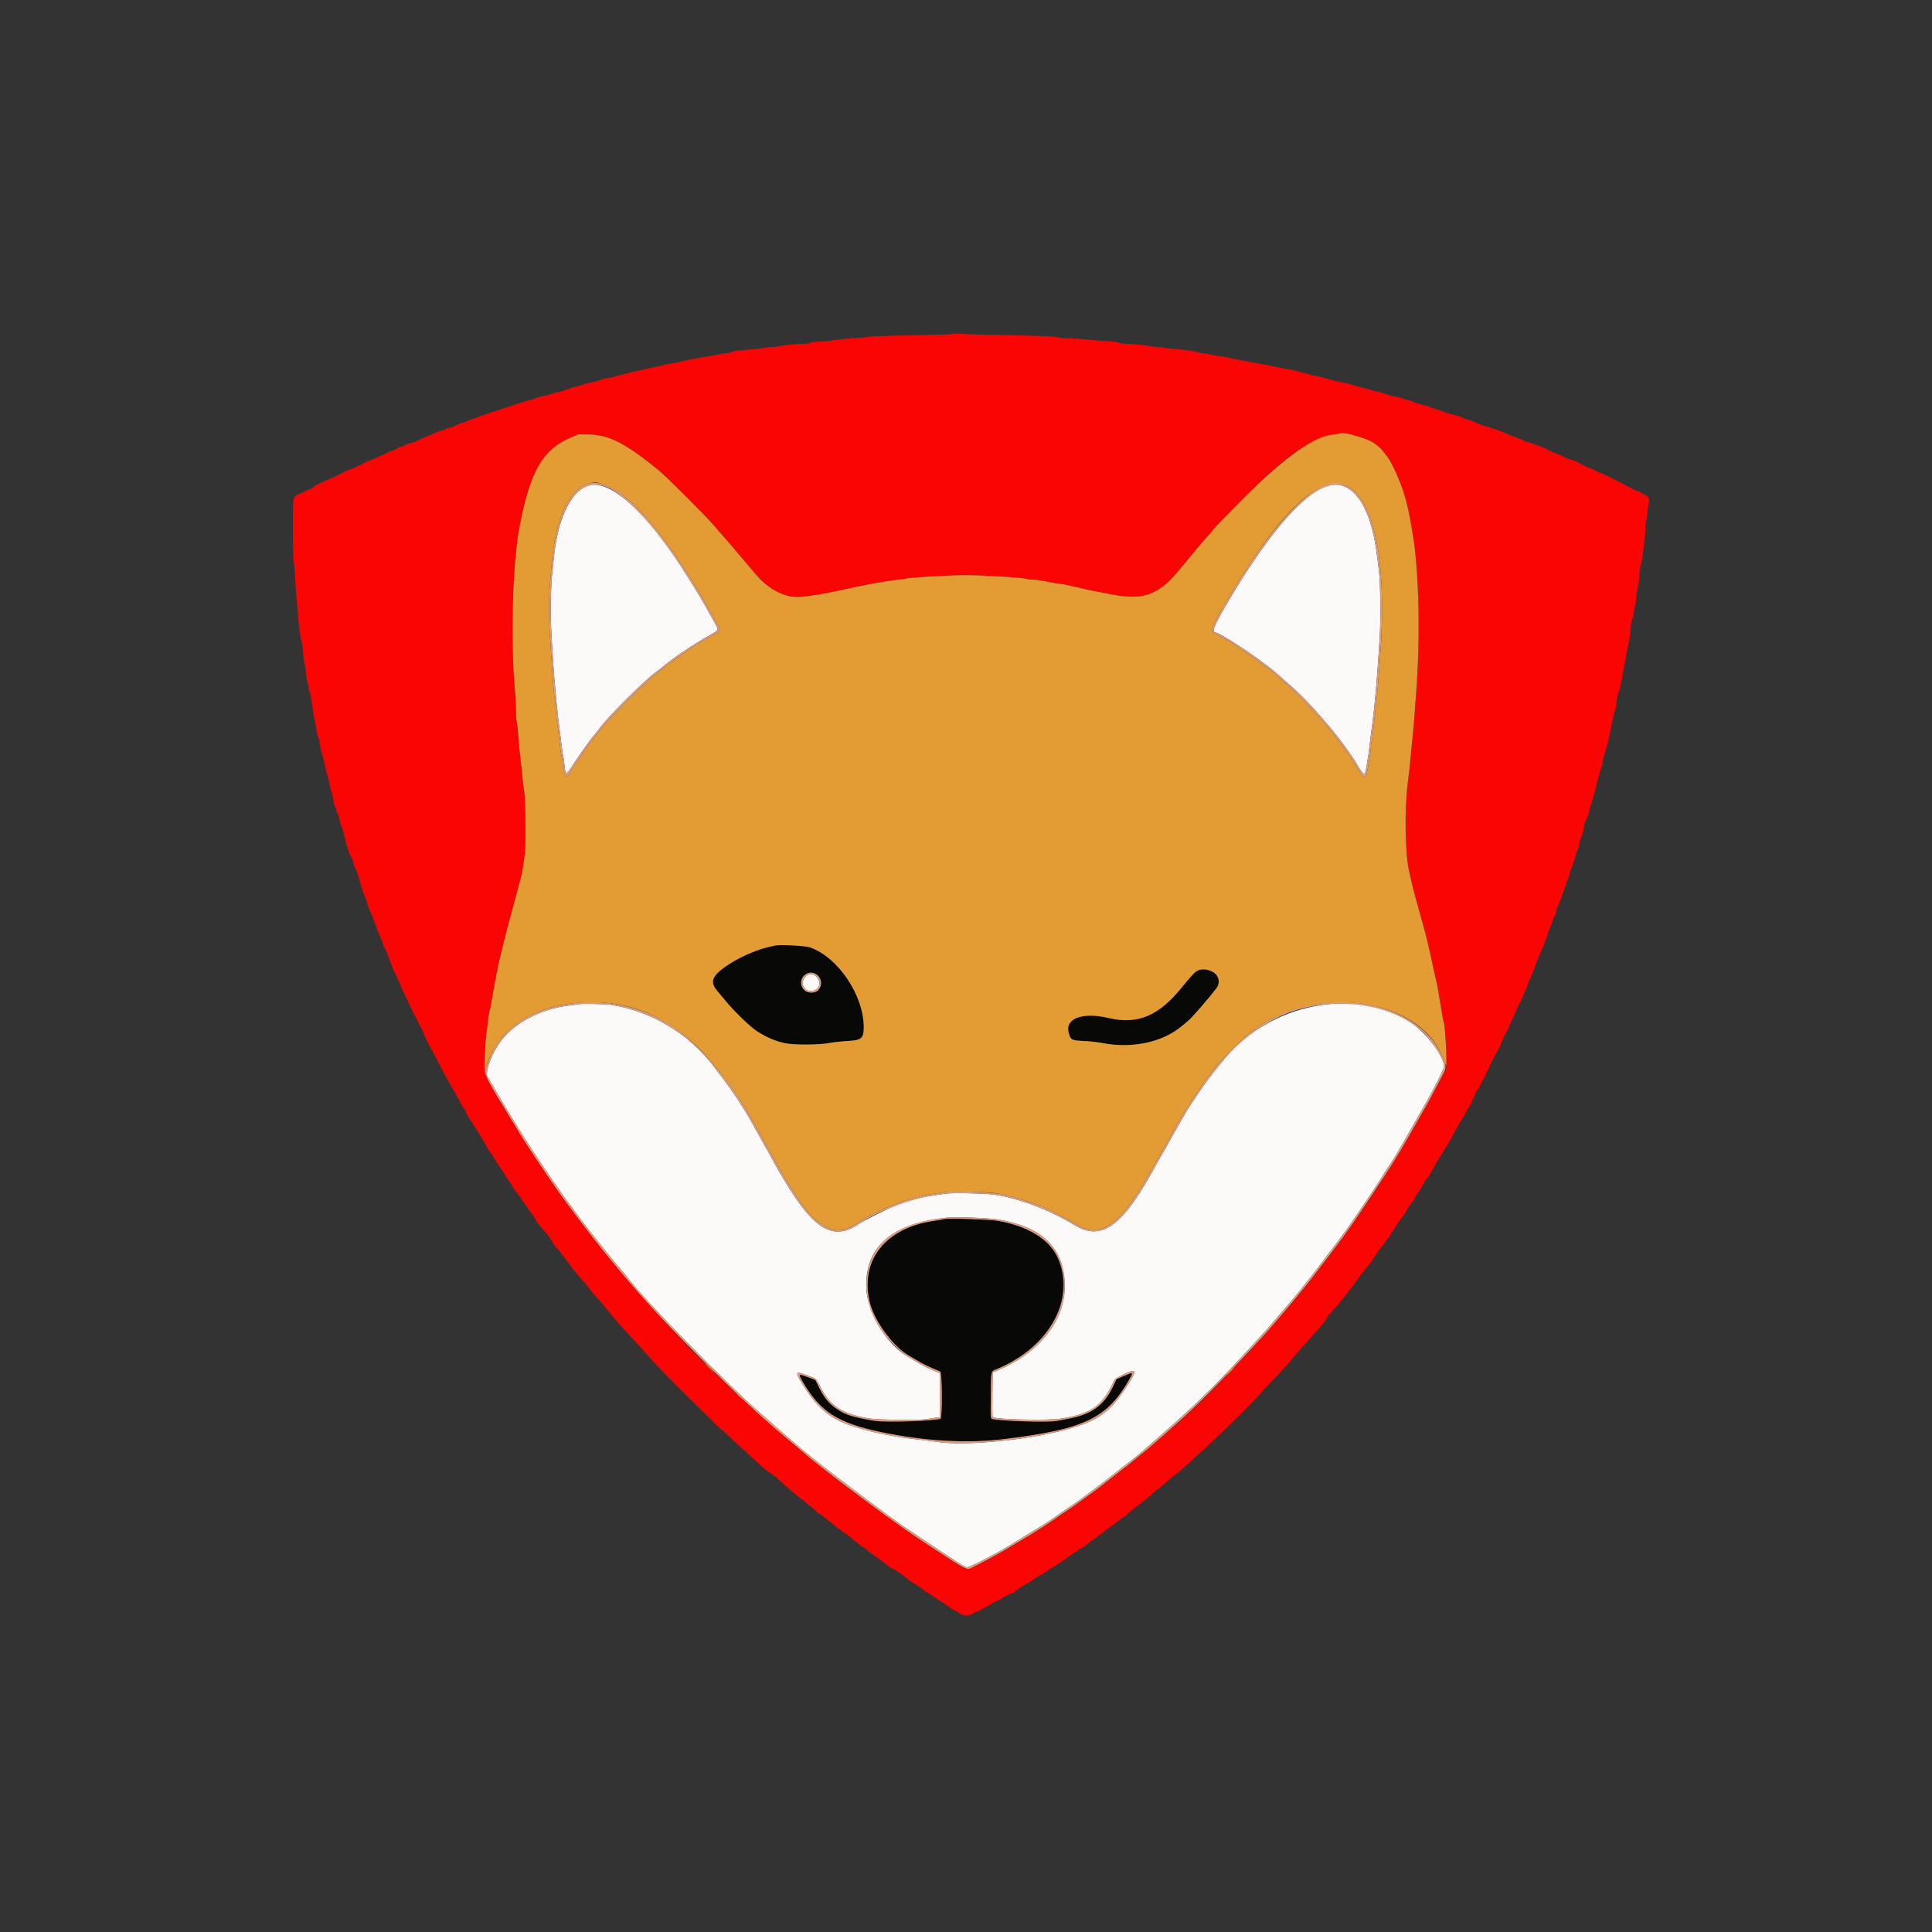 <svg id="svg" version="1.1" xmlns="http://www.w3.org/2000/svg" xmlns:xlink="http://www.w3.org/1999/xlink"  viewBox="0, 0, 400,400"><rect x="0" y="0" width="400" height="400" fill="#333333" stroke="none"/><g id="svgg"><path id="path0" d="M121.239 100.721 C 117.870 102.324,115.383 107.919,114.669 115.500 C 114.570 116.554,114.411 118.054,114.316 118.833 C 114.035 121.133,113.947 127.824,114.154 131.083 C 114.259 132.733,114.417 135.358,114.506 136.917 C 114.650 139.428,115.345 147.132,115.589 148.917 C 115.786 150.359,116.182 153.488,116.337 154.833 C 116.427 155.612,116.543 156.362,116.596 156.500 C 116.649 156.637,116.760 157.396,116.842 158.185 C 117.110 160.747,117.064 160.755,119.000 157.792 C 120.533 155.445,122.448 152.804,123.196 152.005 C 123.408 151.779,123.756 151.336,123.969 151.022 C 125.553 148.687,133.302 140.941,135.962 139.032 C 136.385 138.729,137.005 138.242,137.340 137.949 C 139.128 136.389,143.783 133.258,146.774 131.603 C 148.663 130.558,148.768 130.427,148.351 129.639 C 147.464 127.962,144.626 122.977,144.096 122.167 C 143.886 121.846,143.134 120.646,142.423 119.500 C 133.908 105.767,125.779 98.561,121.239 100.721 M274.458 100.727 C 269.374 102.567,262.108 111.180,254.051 124.917 C 251.175 129.819,250.751 131.000,251.868 131.000 C 252.385 131.000,258.446 134.857,260.890 136.742 C 261.609 137.296,262.434 137.908,262.723 138.101 C 263.013 138.295,263.992 139.120,264.898 139.935 C 265.805 140.750,267.117 141.913,267.815 142.519 C 270.298 144.679,274.706 149.580,277.730 153.546 C 278.331 154.334,280.327 157.194,280.582 157.633 C 282.353 160.677,282.594 160.828,282.850 159.061 C 282.941 158.432,283.090 157.542,283.182 157.083 C 283.273 156.625,283.417 155.612,283.502 154.833 C 283.671 153.284,283.932 151.190,284.168 149.500 C 284.646 146.070,285.238 139.032,285.668 131.667 C 285.881 128.004,285.792 120.473,285.510 118.329 C 285.419 117.644,285.259 116.333,285.153 115.417 C 283.877 104.395,279.799 98.794,274.458 100.727 M166.829 202.145 C 166.004 202.971,165.973 203.988,166.749 204.764 C 167.695 205.710,169.667 204.971,169.667 203.671 C 169.667 202.033,167.894 201.080,166.829 202.145 M119.583 207.923 C 119.492 207.958,118.779 208.060,118.000 208.151 C 111.660 208.885,106.019 211.975,103.174 216.272 C 101.372 218.993,100.294 222.512,101.066 223.153 C 101.213 223.274,101.333 223.446,101.333 223.534 C 101.333 223.622,101.596 224.089,101.917 224.572 C 102.237 225.056,102.500 225.493,102.500 225.545 C 102.500 225.596,102.833 226.188,103.241 226.861 C 104.502 228.943,105.549 230.675,106.417 232.119 C 109.137 236.647,114.977 245.387,117.717 249.030 C 118.340 249.859,119.240 251.082,119.717 251.748 C 120.193 252.413,121.071 253.574,121.667 254.327 C 125.536 259.219,126.398 260.287,127.904 262.059 C 128.828 263.146,129.733 264.238,129.917 264.487 C 133.290 269.054,150.131 286.261,157.334 292.499 C 158.021 293.094,159.305 294.219,160.187 294.999 C 166.381 300.474,169.394 302.914,177.000 308.614 C 179.887 310.778,182.510 312.744,182.827 312.983 C 183.144 313.221,183.570 313.529,183.772 313.667 C 183.975 313.804,184.765 314.367,185.528 314.917 C 186.290 315.467,187.073 316.029,187.266 316.167 C 187.779 316.531,196.385 322.237,198.264 323.458 C 199.146 324.031,200.044 324.500,200.261 324.500 C 200.750 324.500,206.088 321.759,208.667 320.184 C 209.721 319.540,210.990 318.766,211.486 318.465 C 211.982 318.163,212.554 317.804,212.757 317.667 C 212.960 317.529,213.866 316.981,214.771 316.450 C 215.676 315.918,216.829 315.184,217.333 314.820 C 217.838 314.456,219.375 313.399,220.750 312.472 C 222.125 311.544,223.662 310.473,224.167 310.092 C 224.671 309.710,225.833 308.841,226.750 308.160 C 227.667 307.480,229.121 306.359,229.982 305.670 C 230.844 304.981,232.044 304.042,232.650 303.583 C 234.174 302.430,235.285 301.539,236.436 300.547 C 245.651 292.600,250.053 288.450,255.666 282.418 C 256.262 281.778,257.425 280.530,258.250 279.645 C 260.990 276.708,262.433 275.101,263.922 273.333 C 264.732 272.371,265.775 271.165,266.239 270.653 C 267.304 269.479,270.666 265.342,272.228 263.282 C 272.882 262.420,273.942 261.026,274.583 260.185 C 277.241 256.697,278.494 255.013,279.348 253.779 C 282.406 249.357,285.300 245.035,286.118 243.667 C 286.638 242.796,287.218 241.883,287.407 241.639 C 287.596 241.394,287.938 240.876,288.167 240.487 C 288.396 240.099,288.741 239.543,288.935 239.251 C 289.271 238.745,292.891 232.472,293.649 231.083 C 293.849 230.717,294.178 230.138,294.381 229.798 C 296.223 226.709,299.000 221.291,299.000 220.786 C 299.000 218.702,295.230 213.753,292.083 211.706 C 280.627 204.254,263.108 207.664,253.521 219.212 C 250.682 222.631,249.588 224.089,247.488 227.250 C 245.602 230.089,245.248 230.682,242.563 235.500 C 241.619 237.196,240.702 238.808,240.526 239.083 C 240.351 239.358,239.965 240.033,239.670 240.583 C 232.553 253.830,228.200 257.133,222.470 253.634 C 217.199 250.416,210.592 247.941,205.583 247.308 C 203.466 247.040,196.981 246.935,195.667 247.146 C 195.071 247.242,194.021 247.396,193.333 247.488 C 190.841 247.822,188.446 248.456,185.472 249.569 C 184.055 250.099,178.811 252.720,177.862 253.371 C 172.634 256.964,168.611 254.697,162.652 244.800 C 161.475 242.844,160.500 241.176,160.500 241.116 C 160.500 241.080,159.515 239.295,158.311 237.150 C 157.108 235.005,155.807 232.688,155.422 232.000 C 153.841 229.179,151.773 226.049,149.586 223.168 C 148.851 222.199,148.025 221.111,147.750 220.748 C 142.610 213.976,134.751 209.296,126.372 208.018 C 125.263 207.849,119.973 207.775,119.583 207.923 M206.719 252.487 C 215.769 254.030,220.180 258.293,220.444 265.750 C 220.712 273.300,215.179 280.266,205.971 283.969 L 205.524 284.148 205.469 288.699 C 205.439 291.202,205.458 293.308,205.512 293.380 C 205.903 293.899,217.014 294.147,219.750 293.697 C 226.090 292.655,228.290 291.054,230.709 285.725 C 230.881 285.346,233.926 283.833,234.516 283.833 C 235.215 283.833,234.850 284.712,232.982 287.514 C 229.634 292.537,227.233 294.198,220.737 295.979 C 212.667 298.192,199.331 299.440,193.833 298.498 C 193.329 298.411,191.792 298.222,190.417 298.078 C 185.393 297.549,180.716 296.618,176.750 295.356 C 171.876 293.806,169.117 291.493,166.012 286.352 C 164.569 283.964,164.666 283.827,167.151 284.752 C 169.103 285.479,168.976 285.364,169.927 287.279 C 171.826 291.106,174.516 292.805,180.083 293.691 C 181.702 293.949,190.147 294.069,191.500 293.854 C 192.096 293.759,193.033 293.622,193.583 293.549 L 194.583 293.417 194.583 288.851 L 194.583 284.286 193.083 283.672 C 191.720 283.114,190.659 282.536,187.871 280.833 C 183.150 277.949,179.328 271.344,179.335 266.083 C 179.346 257.889,184.926 253.230,196.083 252.100 C 197.939 251.912,204.815 252.163,206.719 252.487 " stroke="none" fill="#fbfaf9" fill-rule="evenodd"></path><path id="path1" d="M197.189 69.142 C 197.064 69.225,193.351 69.348,188.939 69.416 C 184.527 69.483,180.542 69.612,180.083 69.703 C 179.625 69.794,178.725 69.897,178.083 69.931 C 175.745 70.055,172.575 70.367,172.250 70.505 C 172.067 70.583,171.034 70.675,169.956 70.709 C 168.747 70.748,167.919 70.847,167.798 70.969 C 167.689 71.078,167.184 71.166,166.675 71.165 C 165.256 71.163,161.619 71.513,161.294 71.682 C 161.135 71.765,160.535 71.834,159.961 71.834 C 159.386 71.835,158.654 71.908,158.333 71.997 C 158.012 72.085,156.775 72.240,155.583 72.341 C 154.392 72.442,153.117 72.552,152.750 72.585 C 152.383 72.619,151.804 72.763,151.464 72.906 C 151.123 73.050,150.479 73.167,150.033 73.167 C 149.587 73.167,149.167 73.222,149.098 73.290 C 148.990 73.399,147.858 73.604,144.333 74.153 C 143.433 74.293,141.566 74.695,140.250 75.032 C 139.883 75.125,139.133 75.252,138.583 75.312 C 138.033 75.373,137.473 75.492,137.338 75.577 C 137.202 75.663,136.715 75.788,136.254 75.856 C 135.794 75.924,134.592 76.178,133.583 76.422 C 132.575 76.665,131.245 76.968,130.627 77.095 C 130.010 77.221,129.147 77.439,128.711 77.579 C 128.274 77.719,127.767 77.854,127.583 77.880 C 127.400 77.905,127.175 77.973,127.083 78.030 C 126.992 78.087,126.467 78.188,125.917 78.254 C 125.367 78.320,124.842 78.430,124.750 78.498 C 124.532 78.659,123.008 79.088,121.758 79.339 C 121.213 79.449,120.650 79.601,120.508 79.676 C 120.366 79.752,119.706 79.939,119.040 80.092 C 118.375 80.245,117.789 80.437,117.739 80.518 C 117.688 80.600,117.464 80.667,117.240 80.667 C 117.016 80.667,116.833 80.742,116.833 80.833 C 116.833 80.925,116.616 81.000,116.349 81.000 C 116.083 81.000,115.314 81.195,114.641 81.434 C 113.968 81.673,112.999 81.926,112.488 81.996 C 111.977 82.066,111.390 82.214,111.183 82.325 C 110.840 82.508,110.426 82.637,108.417 83.189 C 108.050 83.290,107.375 83.502,106.917 83.661 C 105.708 84.080,105.155 84.263,102.833 85.015 C 100.178 85.874,99.923 85.962,98.917 86.363 C 98.458 86.546,97.858 86.755,97.583 86.828 C 97.308 86.900,96.858 87.081,96.583 87.229 C 96.308 87.377,95.948 87.498,95.783 87.499 C 95.618 87.500,95.205 87.643,94.866 87.817 C 93.847 88.342,93.007 88.667,92.671 88.667 C 92.496 88.667,92.313 88.731,92.264 88.810 C 92.215 88.890,91.817 89.051,91.379 89.170 C 90.942 89.288,90.508 89.433,90.417 89.492 C 90.325 89.550,89.800 89.767,89.250 89.974 C 88.700 90.180,87.650 90.646,86.916 91.008 C 86.183 91.370,85.470 91.668,85.333 91.669 C 84.954 91.673,83.848 92.086,83.628 92.305 C 83.521 92.412,83.257 92.500,83.041 92.500 C 82.825 92.500,82.373 92.688,82.036 92.917 C 81.699 93.146,81.327 93.333,81.209 93.333 C 81.092 93.333,80.865 93.399,80.706 93.480 C 79.510 94.087,76.712 95.335,76.549 95.334 C 76.439 95.334,75.544 95.746,74.561 96.250 C 73.578 96.754,72.656 97.168,72.512 97.169 C 72.368 97.170,72.081 97.264,71.874 97.377 C 70.659 98.041,68.240 99.194,66.500 99.937 C 65.904 100.192,65.156 100.610,64.837 100.867 C 64.518 101.123,64.168 101.333,64.059 101.333 C 63.882 101.333,63.204 101.636,62.500 102.029 C 62.362 102.106,62.137 102.211,62.000 102.263 C 60.578 102.799,60.613 102.605,60.639 109.846 C 60.652 113.347,60.729 116.295,60.809 116.397 C 60.890 116.500,60.998 117.596,61.049 118.833 C 61.101 120.071,61.222 121.908,61.319 122.917 C 61.416 123.925,61.570 125.688,61.661 126.833 C 61.896 129.795,62.255 132.542,62.457 132.924 C 62.551 133.103,62.683 134.112,62.749 135.167 C 62.816 136.221,62.937 137.166,63.018 137.267 C 63.100 137.368,63.245 138.268,63.342 139.267 C 63.438 140.266,63.588 141.214,63.675 141.373 C 63.762 141.532,63.834 141.907,63.834 142.206 C 63.835 142.505,63.951 142.971,64.091 143.241 C 64.232 143.511,64.453 144.598,64.582 145.658 C 64.711 146.717,64.936 148.146,65.083 148.833 C 65.230 149.521,65.445 150.659,65.562 151.363 C 65.678 152.067,65.852 152.742,65.948 152.863 C 66.044 152.984,66.175 153.561,66.239 154.144 C 66.302 154.727,66.417 155.327,66.493 155.477 C 66.635 155.757,67.058 157.431,67.362 158.917 C 67.456 159.375,67.669 160.200,67.834 160.750 C 68.000 161.300,68.228 162.237,68.341 162.833 C 68.455 163.429,68.605 163.992,68.674 164.083 C 68.744 164.175,68.897 164.850,69.015 165.583 C 69.133 166.317,69.328 167.065,69.448 167.245 C 69.568 167.426,69.667 167.736,69.667 167.933 C 69.667 168.131,69.779 168.386,69.917 168.500 C 70.054 168.614,70.167 168.858,70.167 169.043 C 70.167 169.459,70.469 170.582,70.763 171.258 C 70.884 171.538,71.096 172.250,71.233 172.842 C 71.890 175.683,72.449 177.346,72.826 177.579 C 72.898 177.623,73.005 177.962,73.064 178.332 C 73.123 178.702,73.394 179.464,73.666 180.025 C 73.938 180.586,74.210 181.317,74.270 181.648 C 74.418 182.456,75.477 185.688,75.670 185.921 C 75.755 186.023,75.908 186.497,76.010 186.974 C 76.112 187.451,76.405 188.233,76.660 188.712 C 76.915 189.191,77.179 189.846,77.248 190.167 C 77.316 190.487,77.428 190.825,77.497 190.917 C 77.566 191.008,77.776 191.533,77.965 192.083 C 78.153 192.633,78.526 193.571,78.793 194.167 C 79.060 194.762,79.334 195.470,79.401 195.740 C 79.467 196.009,79.667 196.433,79.844 196.682 C 80.022 196.931,80.167 197.255,80.167 197.402 C 80.167 197.548,80.349 198.046,80.572 198.508 C 80.794 198.969,81.025 199.570,81.085 199.842 C 81.145 200.114,81.600 201.153,82.097 202.150 C 82.594 203.147,83.000 204.041,83.000 204.136 C 83.000 204.231,83.337 204.987,83.750 205.815 C 84.162 206.644,84.500 207.371,84.500 207.430 C 84.500 207.577,86.390 211.354,87.079 212.583 C 87.387 213.133,87.646 213.667,87.653 213.768 C 87.671 214.006,88.675 216.104,89.439 217.500 C 90.293 219.058,91.038 220.462,91.379 221.151 C 91.542 221.481,91.747 221.862,91.835 222.000 C 91.922 222.137,92.201 222.662,92.454 223.167 C 92.708 223.671,93.004 224.178,93.113 224.293 C 93.222 224.408,93.363 224.670,93.425 224.876 C 93.488 225.082,93.707 225.475,93.913 225.750 C 94.119 226.026,94.448 226.602,94.643 227.032 C 94.839 227.462,95.076 227.860,95.169 227.918 C 95.262 227.976,95.298 228.088,95.249 228.168 C 95.200 228.248,95.369 228.562,95.625 228.865 C 95.882 229.168,96.263 229.792,96.473 230.250 C 96.913 231.213,96.853 231.110,97.846 232.603 C 98.727 233.928,100.422 236.713,100.935 237.678 C 101.129 238.042,101.404 238.469,101.546 238.628 C 101.689 238.787,101.981 239.231,102.194 239.616 C 102.408 240.000,103.055 240.994,103.631 241.825 C 104.207 242.656,104.726 243.467,104.785 243.626 C 104.844 243.786,105.132 244.217,105.426 244.583 C 105.719 244.950,106.008 245.410,106.068 245.606 C 106.128 245.802,106.366 246.166,106.596 246.415 C 106.826 246.663,107.352 247.365,107.763 247.975 C 108.175 248.584,108.754 249.421,109.049 249.833 C 109.345 250.246,109.904 251.027,110.293 251.569 C 110.682 252.111,111.000 252.626,111.000 252.713 C 111.000 252.873,111.445 253.425,112.706 254.833 C 113.076 255.246,113.493 255.771,113.635 256.000 C 114.514 257.428,115.077 258.224,115.587 258.765 C 115.906 259.103,116.167 259.415,116.167 259.459 C 116.167 259.502,116.451 259.885,116.798 260.310 C 117.146 260.735,117.540 261.243,117.673 261.437 C 118.205 262.211,119.371 263.696,119.879 264.247 C 120.711 265.150,121.433 266.009,122.085 266.875 C 122.414 267.311,122.848 267.844,123.049 268.061 C 124.084 269.170,125.482 270.815,126.367 271.964 C 126.912 272.671,128.054 274.000,128.905 274.917 C 129.756 275.833,130.782 276.958,131.185 277.417 C 131.587 277.875,132.008 278.309,132.121 278.381 C 132.233 278.453,132.669 278.940,133.090 279.464 C 133.803 280.352,137.852 284.695,139.167 285.982 C 139.487 286.297,141.889 288.679,144.504 291.277 C 147.119 293.875,149.321 296.000,149.399 296.000 C 149.476 296.000,150.005 296.469,150.575 297.042 C 151.144 297.615,152.713 299.058,154.060 300.250 C 155.407 301.442,156.933 302.848,157.450 303.376 C 157.968 303.903,158.791 304.560,159.278 304.834 C 159.765 305.109,160.520 305.680,160.957 306.103 C 162.164 307.274,165.958 310.500,166.126 310.500 C 166.208 310.500,166.457 310.695,166.679 310.934 C 166.902 311.173,167.416 311.599,167.822 311.880 C 168.229 312.161,168.780 312.641,169.048 312.946 C 169.316 313.251,169.625 313.500,169.736 313.500 C 169.846 313.500,170.312 313.819,170.771 314.208 C 171.231 314.598,171.820 315.067,172.082 315.250 C 172.343 315.433,172.863 315.850,173.237 316.176 C 173.611 316.502,174.361 317.059,174.904 317.413 C 175.447 317.766,176.485 318.568,177.211 319.195 C 177.937 319.821,178.623 320.333,178.736 320.333 C 178.849 320.333,179.124 320.528,179.346 320.767 C 179.568 321.005,180.162 321.472,180.667 321.805 C 181.518 322.367,182.703 323.250,183.928 324.235 C 184.209 324.461,184.659 324.741,184.928 324.857 C 185.599 325.148,186.677 325.882,187.584 326.667 C 188.002 327.029,188.877 327.636,189.529 328.017 C 190.181 328.398,190.939 328.925,191.215 329.188 C 191.491 329.451,191.780 329.667,191.857 329.667 C 191.935 329.667,192.507 330.023,193.129 330.458 C 193.751 330.894,194.520 331.393,194.838 331.567 C 195.156 331.741,195.726 332.132,196.104 332.436 C 196.482 332.740,197.007 333.085,197.270 333.202 C 197.533 333.320,198.124 333.668,198.582 333.975 C 199.546 334.621,200.655 334.650,201.469 334.051 C 201.715 333.870,202.121 333.671,202.371 333.609 C 202.620 333.547,203.100 333.309,203.436 333.081 C 203.772 332.853,204.138 332.667,204.250 332.667 C 204.362 332.667,204.737 332.442,205.083 332.167 C 205.429 331.892,205.814 331.667,205.937 331.667 C 206.061 331.667,206.787 331.292,207.552 330.833 C 208.316 330.375,209.030 330.000,209.139 330.000 C 209.377 330.000,210.010 329.656,210.247 329.398 C 210.514 329.107,211.865 328.230,212.504 327.933 C 213.069 327.671,213.665 327.282,214.819 326.423 C 215.131 326.190,215.517 326.000,215.676 326.000 C 215.834 326.000,216.008 325.888,216.060 325.750 C 216.113 325.613,216.259 325.500,216.386 325.500 C 216.512 325.500,216.751 325.350,216.917 325.167 C 217.083 324.983,217.280 324.833,217.356 324.833 C 217.432 324.833,217.917 324.552,218.434 324.208 C 218.952 323.865,219.501 323.508,219.654 323.417 C 219.807 323.325,220.229 323.017,220.591 322.733 C 220.954 322.448,221.775 321.888,222.417 321.488 C 223.058 321.088,223.608 320.702,223.639 320.630 C 223.669 320.559,223.787 320.500,223.901 320.500 C 224.014 320.500,224.401 320.254,224.762 319.954 C 225.660 319.207,226.623 318.500,226.746 318.500 C 226.802 318.500,227.013 318.342,227.215 318.149 C 227.418 317.956,227.846 317.628,228.167 317.420 C 228.487 317.213,228.893 316.884,229.067 316.688 C 229.242 316.493,229.461 316.333,229.555 316.333 C 229.648 316.333,230.277 315.880,230.953 315.325 C 231.628 314.771,232.309 314.273,232.465 314.218 C 232.622 314.164,233.050 313.834,233.417 313.486 C 233.783 313.138,234.358 312.642,234.694 312.385 C 237.032 310.594,237.984 309.827,238.731 309.132 C 239.200 308.696,239.638 308.338,239.705 308.336 C 239.772 308.335,240.522 307.710,241.372 306.948 C 242.222 306.186,243.179 305.386,243.500 305.172 C 243.821 304.957,244.421 304.462,244.833 304.071 C 245.246 303.681,246.033 302.972,246.583 302.496 C 247.133 302.020,248.312 300.945,249.203 300.107 C 250.093 299.269,251.312 298.133,251.912 297.583 C 254.711 295.016,261.332 288.333,261.336 288.071 C 261.337 287.986,262.051 287.215,262.923 286.358 C 264.374 284.929,267.329 281.670,268.335 280.388 C 268.721 279.896,269.755 278.730,272.729 275.434 C 273.896 274.140,274.831 272.885,274.833 272.611 C 274.833 272.534,275.227 272.079,275.708 271.599 C 276.190 271.119,276.733 270.518,276.917 270.264 C 277.100 270.010,277.644 269.341,278.125 268.777 C 278.606 268.214,279.000 267.689,279.000 267.612 C 279.000 267.535,279.224 267.234,279.498 266.943 C 279.772 266.653,280.391 265.843,280.873 265.143 C 281.355 264.443,282.237 263.292,282.833 262.584 C 283.429 261.876,284.085 261.000,284.291 260.637 C 284.497 260.274,284.778 259.865,284.916 259.727 C 285.054 259.589,285.167 259.407,285.167 259.321 C 285.167 259.236,285.298 259.034,285.458 258.873 C 285.619 258.711,286.103 258.093,286.535 257.498 C 286.967 256.903,287.473 256.217,287.660 255.974 C 287.847 255.730,288.000 255.460,288.000 255.374 C 288.000 255.289,288.150 255.083,288.333 254.917 C 288.517 254.751,288.667 254.554,288.667 254.479 C 288.667 254.302,289.977 252.367,290.459 251.834 C 290.666 251.605,290.992 251.084,291.185 250.675 C 291.377 250.266,291.780 249.628,292.080 249.257 C 292.380 248.887,292.756 248.321,292.916 248.000 C 293.076 247.679,293.322 247.285,293.464 247.124 C 293.765 246.781,293.905 246.548,294.607 245.232 C 294.895 244.692,295.293 244.103,295.492 243.923 C 295.691 243.744,296.062 243.181,296.316 242.673 C 296.792 241.724,297.945 239.782,298.990 238.167 C 299.316 237.664,299.678 237.064,299.793 236.834 C 299.909 236.605,300.266 235.967,300.587 235.417 C 300.908 234.867,301.364 234.042,301.600 233.583 C 302.238 232.343,302.420 232.032,302.699 231.709 C 302.838 231.548,303.131 231.043,303.351 230.586 C 303.570 230.129,303.994 229.381,304.292 228.923 C 304.590 228.465,304.833 227.962,304.833 227.805 C 304.833 227.648,304.903 227.477,304.988 227.424 C 305.073 227.372,305.233 227.048,305.345 226.706 C 305.456 226.364,305.762 225.810,306.024 225.476 C 306.286 225.142,306.500 224.779,306.500 224.668 C 306.500 224.558,306.637 224.269,306.804 224.026 C 306.971 223.782,307.279 223.171,307.489 222.667 C 307.698 222.162,307.974 221.632,308.102 221.487 C 308.229 221.342,308.333 221.135,308.333 221.026 C 308.333 220.918,308.408 220.699,308.500 220.539 C 308.592 220.380,308.742 220.063,308.833 219.833 C 308.925 219.604,309.300 218.892,309.667 218.250 C 310.440 216.899,310.509 216.755,311.029 215.417 C 311.242 214.867,311.473 214.392,311.542 214.361 C 311.610 214.331,311.668 214.218,311.670 214.111 C 311.672 214.004,311.821 213.729,312.000 213.500 C 312.179 213.271,312.328 212.965,312.330 212.821 C 312.332 212.677,312.553 212.152,312.821 211.655 C 313.089 211.157,313.531 210.188,313.804 209.500 C 314.077 208.813,314.570 207.743,314.900 207.123 C 315.230 206.503,315.500 205.913,315.500 205.813 C 315.500 205.714,315.688 205.258,315.917 204.802 C 316.146 204.346,316.333 203.878,316.333 203.763 C 316.333 203.648,316.556 203.107,316.829 202.562 C 317.101 202.016,317.519 200.975,317.756 200.248 C 317.993 199.521,318.243 198.849,318.310 198.754 C 318.377 198.660,318.601 198.133,318.807 197.583 C 319.013 197.033,319.329 196.306,319.508 195.967 C 319.687 195.628,319.834 195.253,319.834 195.134 C 319.835 195.014,319.935 194.726,320.057 194.493 C 320.178 194.259,320.329 193.815,320.391 193.505 C 320.453 193.195,320.692 192.544,320.922 192.057 C 321.152 191.570,321.388 190.927,321.446 190.628 C 321.504 190.328,321.690 189.904,321.859 189.686 C 322.028 189.467,322.167 189.083,322.167 188.832 C 322.167 188.580,322.429 187.799,322.750 187.095 C 323.071 186.391,323.333 185.713,323.333 185.588 C 323.333 185.463,323.442 185.148,323.575 184.889 C 323.708 184.629,323.986 183.854,324.192 183.167 C 324.399 182.479,324.665 181.769,324.784 181.588 C 324.903 181.407,325.000 181.067,325.000 180.831 C 325.000 180.596,325.150 180.110,325.333 179.750 C 325.517 179.390,325.667 178.966,325.667 178.808 C 325.667 178.649,325.735 178.477,325.819 178.426 C 325.903 178.374,326.021 178.013,326.083 177.624 C 326.145 177.235,326.338 176.635,326.513 176.290 C 326.687 175.945,326.874 175.345,326.928 174.956 C 326.982 174.568,327.089 174.100,327.167 173.917 C 327.513 173.096,327.821 172.021,327.915 171.306 C 327.970 170.879,328.159 170.233,328.335 169.870 C 328.794 168.919,329.161 167.810,329.164 167.364 C 329.166 167.152,329.253 166.816,329.359 166.618 C 329.465 166.420,329.609 166.031,329.678 165.754 C 329.747 165.477,329.880 165.025,329.974 164.750 C 330.067 164.475,330.306 163.537,330.506 162.667 C 330.959 160.688,331.509 158.800,331.693 158.592 C 331.770 158.505,331.833 158.146,331.833 157.795 C 331.833 157.443,331.934 156.915,332.057 156.620 C 332.180 156.325,332.373 155.671,332.486 155.167 C 332.598 154.662,332.756 154.100,332.835 153.917 C 332.914 153.733,333.016 153.321,333.061 153.000 C 333.106 152.679,333.227 152.079,333.329 151.667 C 333.491 151.018,333.667 150.172,334.110 147.917 C 334.164 147.642,334.272 147.337,334.349 147.239 C 334.427 147.141,334.568 146.370,334.664 145.525 C 334.760 144.680,334.907 143.860,334.992 143.702 C 335.219 143.280,335.799 140.765,335.998 139.333 C 336.187 137.984,336.237 137.718,336.380 137.333 C 336.431 137.196,336.516 136.746,336.569 136.333 C 336.622 135.921,336.774 135.096,336.906 134.500 C 337.397 132.284,337.488 131.715,337.589 130.250 C 337.646 129.425,337.800 128.513,337.931 128.223 C 338.062 127.932,338.216 127.220,338.274 126.639 C 338.332 126.058,338.447 125.497,338.530 125.391 C 338.613 125.286,338.722 124.536,338.773 123.725 C 338.823 122.914,338.966 121.950,339.089 121.583 C 339.212 121.217,339.361 120.094,339.420 119.089 C 339.479 118.083,339.609 117.108,339.709 116.922 C 339.808 116.736,339.992 115.758,340.117 114.750 C 340.242 113.742,340.413 112.429,340.497 111.833 C 340.581 111.237,340.653 110.098,340.658 109.302 C 340.663 108.505,340.731 107.813,340.809 107.765 C 340.887 107.717,341.003 106.981,341.066 106.130 C 341.129 105.279,341.265 104.346,341.369 104.056 C 341.595 103.420,341.255 102.769,340.533 102.457 C 340.286 102.351,339.904 102.129,339.686 101.965 C 339.467 101.801,339.195 101.667,339.081 101.667 C 338.822 101.667,337.998 101.284,336.917 100.660 C 336.458 100.396,335.746 100.024,335.333 99.832 C 334.921 99.641,334.396 99.372,334.167 99.234 C 333.938 99.097,333.412 98.833,333.000 98.649 C 332.257 98.317,331.239 97.852,329.538 97.070 C 329.055 96.848,328.594 96.667,328.515 96.667 C 328.435 96.667,327.870 96.374,327.258 96.017 C 326.646 95.659,325.873 95.315,325.541 95.253 C 325.209 95.191,324.333 94.851,323.594 94.498 C 322.855 94.145,322.043 93.805,321.790 93.743 C 321.537 93.681,321.289 93.563,321.239 93.482 C 321.188 93.400,321.001 93.333,320.823 93.333 C 320.646 93.333,320.500 93.267,320.500 93.187 C 320.500 93.106,320.256 92.948,319.958 92.835 C 319.660 92.722,318.967 92.454,318.417 92.239 C 317.867 92.024,316.948 91.722,316.375 91.569 C 315.802 91.415,315.333 91.233,315.333 91.164 C 315.333 91.095,315.165 91.001,314.958 90.954 C 314.625 90.878,312.444 90.015,311.083 89.421 C 310.438 89.139,308.206 88.399,307.293 88.164 C 306.902 88.064,306.283 87.843,305.917 87.674 C 304.635 87.082,303.987 86.833,303.728 86.833 C 303.585 86.833,303.269 86.728,303.026 86.599 C 302.460 86.299,301.313 85.919,300.250 85.678 C 299.792 85.574,299.192 85.388,298.917 85.264 C 298.642 85.139,297.967 84.909,297.417 84.751 C 296.867 84.594,296.218 84.360,295.974 84.233 C 295.731 84.105,295.409 84.000,295.259 84.000 C 294.935 84.000,292.822 83.342,292.583 83.166 C 292.492 83.099,292.004 82.949,291.500 82.833 C 290.996 82.717,290.396 82.530,290.167 82.417 C 289.938 82.304,289.348 82.161,288.857 82.098 C 288.366 82.035,287.501 81.809,286.934 81.596 C 286.367 81.382,285.571 81.152,285.166 81.083 C 284.761 81.015,284.314 80.899,284.173 80.827 C 284.032 80.754,283.204 80.529,282.333 80.326 C 281.462 80.123,280.492 79.853,280.177 79.724 C 279.862 79.596,278.999 79.383,278.260 79.252 C 277.521 79.120,276.504 78.895,276.000 78.751 C 273.666 78.084,273.196 77.966,272.417 77.854 C 271.958 77.787,271.433 77.654,271.250 77.557 C 271.067 77.460,270.429 77.288,269.833 77.175 C 269.237 77.061,268.675 76.911,268.583 76.839 C 268.492 76.768,268.079 76.669,267.667 76.619 C 267.254 76.568,266.167 76.372,265.250 76.182 C 264.333 75.993,263.058 75.729,262.417 75.597 C 261.775 75.465,260.537 75.233,259.667 75.082 C 258.796 74.930,257.746 74.741,257.333 74.661 C 256.921 74.581,256.133 74.433,255.583 74.331 C 255.033 74.230,254.358 74.082,254.083 74.003 C 253.808 73.924,252.871 73.768,252.000 73.657 C 251.129 73.546,250.345 73.390,250.258 73.311 C 250.171 73.232,249.756 73.167,249.336 73.167 C 248.916 73.167,248.162 73.025,247.661 72.853 C 247.071 72.649,245.782 72.467,244.000 72.334 C 242.487 72.222,241.124 72.063,240.969 71.982 C 240.815 71.900,240.195 71.833,239.592 71.833 C 238.989 71.833,238.365 71.765,238.206 71.681 C 237.897 71.518,234.145 71.164,232.742 71.166 C 232.279 71.166,231.811 71.078,231.703 70.970 C 231.585 70.851,230.588 70.721,229.211 70.644 C 227.949 70.573,226.392 70.437,225.750 70.342 C 225.108 70.247,223.308 70.122,221.750 70.065 C 220.148 70.006,218.820 69.884,218.695 69.783 C 218.553 69.668,216.190 69.557,212.112 69.471 C 202.031 69.261,199.657 69.194,198.500 69.089 C 197.904 69.035,197.314 69.059,197.189 69.142 M279.512 89.897 C 279.918 90.024,280.587 90.219,281.000 90.332 C 281.775 90.543,282.694 90.869,283.612 91.258 C 284.399 91.592,285.683 92.594,286.250 93.316 C 286.525 93.667,286.947 94.208,287.188 94.518 C 288.165 95.780,289.783 99.332,290.661 102.143 C 291.389 104.473,291.720 106.015,292.512 110.750 C 293.806 118.494,294.086 132.393,293.175 143.667 C 293.075 144.904,292.922 146.967,292.836 148.250 C 292.750 149.533,292.560 151.671,292.414 153.000 C 292.269 154.329,292.080 156.279,291.996 157.333 C 291.911 158.387,291.688 160.375,291.501 161.750 C 290.779 167.047,290.870 176.421,291.679 180.083 C 292.555 184.047,292.442 183.609,294.656 191.583 C 295.296 193.886,295.801 195.990,296.499 199.250 C 296.695 200.167,296.968 201.404,297.107 202.000 C 297.571 203.993,297.656 204.410,297.849 205.667 C 297.954 206.354,298.107 207.254,298.188 207.667 C 298.269 208.079,298.442 209.108,298.571 209.953 C 298.701 210.798,298.852 211.563,298.908 211.652 C 299.116 211.990,299.398 215.852,299.407 218.500 L 299.417 221.250 297.934 224.083 C 297.118 225.642,296.149 227.442,295.780 228.083 C 295.411 228.725,294.965 229.512,294.788 229.833 C 292.294 234.357,288.187 241.318,287.634 241.957 C 287.494 242.118,287.052 242.813,286.652 243.500 C 285.608 245.289,281.595 251.256,279.099 254.729 C 278.449 255.633,277.767 256.585,277.583 256.843 C 277.400 257.101,277.002 257.635,276.699 258.031 C 274.966 260.293,273.900 261.687,273.282 262.500 C 270.698 265.902,268.980 268.018,265.837 271.667 C 264.930 272.721,263.826 274.006,263.385 274.523 C 258.574 280.158,246.975 292.069,243.667 294.770 C 243.346 295.032,241.876 296.298,240.401 297.582 C 236.089 301.336,234.841 302.383,233.235 303.601 C 232.402 304.233,231.014 305.319,230.152 306.014 C 229.289 306.710,227.833 307.830,226.917 308.503 C 226.000 309.176,224.838 310.039,224.333 310.420 C 223.437 311.098,220.407 313.178,216.765 315.616 C 215.764 316.285,214.414 317.135,213.765 317.504 C 213.115 317.873,212.133 318.467,211.583 318.824 C 207.747 321.317,201.127 324.833,200.272 324.833 C 199.868 324.833,199.264 324.543,198.105 323.792 C 193.163 320.590,187.748 316.992,186.583 316.138 C 185.850 315.599,183.675 314.009,181.750 312.604 C 175.365 307.942,173.492 306.526,169.490 303.333 C 160.185 295.910,148.292 284.998,140.333 276.580 C 134.295 270.193,126.912 261.708,123.293 256.996 C 122.767 256.311,121.492 254.656,120.460 253.319 C 115.480 246.867,109.690 238.329,105.326 231.000 C 104.753 230.037,103.970 228.762,103.585 228.167 C 103.201 227.571,102.642 226.633,102.343 226.083 C 102.044 225.533,101.499 224.570,101.133 223.943 C 100.151 222.261,100.016 218.690,100.745 213.667 C 100.884 212.704,101.067 211.302,101.151 210.550 C 101.235 209.798,101.354 209.102,101.415 209.002 C 101.477 208.903,101.595 208.393,101.679 207.869 C 101.936 206.260,102.315 204.141,102.564 202.917 C 102.695 202.275,102.887 201.262,102.991 200.667 C 103.094 200.071,103.286 199.171,103.415 198.667 C 103.545 198.162,103.848 196.925,104.088 195.917 C 104.484 194.255,105.031 192.149,105.841 189.167 C 106.003 188.571,106.476 186.808,106.892 185.250 C 107.307 183.692,107.758 182.004,107.893 181.500 C 108.151 180.539,108.384 179.093,108.685 176.583 C 108.908 174.725,108.786 164.966,108.523 163.667 C 108.421 163.162,108.260 161.887,108.165 160.833 C 108.070 159.779,107.882 158.054,107.746 157.000 C 107.611 155.946,107.425 153.964,107.333 152.596 C 107.241 151.229,107.092 149.841,107.001 149.513 C 106.910 149.185,106.835 148.086,106.834 147.071 C 106.834 146.055,106.757 144.443,106.664 143.487 C 105.653 133.130,106.105 116.468,107.604 108.833 C 109.839 97.451,112.357 93.089,118.123 90.615 L 119.750 89.917 122.034 89.960 C 126.089 90.038,129.511 91.798,136.258 97.276 C 137.940 98.641,146.393 107.087,147.911 108.918 C 148.366 109.467,149.153 110.375,149.661 110.935 C 150.168 111.496,150.883 112.316,151.250 112.757 C 151.617 113.199,152.254 113.954,152.667 114.435 C 153.079 114.916,154.092 116.110,154.917 117.088 C 157.380 120.009,157.669 120.308,159.047 121.359 C 161.344 123.111,163.934 123.885,166.315 123.530 C 167.013 123.427,167.996 123.297,168.500 123.241 C 169.618 123.119,173.522 122.341,177.667 121.415 C 180.049 120.883,184.101 120.200,186.036 120.006 C 186.834 119.926,187.557 119.818,187.640 119.766 C 187.724 119.714,188.983 119.595,190.438 119.501 C 199.051 118.943,200.638 118.943,209.250 119.494 C 210.717 119.588,212.179 119.740,212.499 119.832 C 212.819 119.925,213.373 120.000,213.730 120.000 C 214.459 120.000,216.051 120.241,217.667 120.596 C 218.262 120.727,218.938 120.833,219.167 120.832 C 219.609 120.829,220.999 121.113,223.805 121.781 C 224.752 122.007,225.877 122.252,226.305 122.327 C 226.733 122.402,227.833 122.617,228.750 122.804 C 234.910 124.063,237.597 123.760,240.700 121.455 C 241.984 120.501,242.573 119.892,244.786 117.230 C 245.539 116.324,246.840 114.758,247.677 113.750 C 248.515 112.742,249.516 111.579,249.902 111.167 C 250.289 110.754,250.815 110.129,251.071 109.778 C 251.328 109.426,253.874 106.770,256.728 103.875 C 264.825 95.662,269.174 92.332,274.198 90.499 C 274.949 90.224,275.793 89.995,276.074 89.988 C 276.354 89.982,276.733 89.912,276.917 89.833 C 277.433 89.611,278.697 89.643,279.512 89.897 " stroke="none" fill="#fb0404" fill-rule="evenodd"></path><path id="path2" d="M160.417 195.769 C 160.233 195.814,159.596 195.964,159.000 196.103 C 154.725 197.102,148.824 200.425,147.855 202.381 C 147.357 203.385,147.576 204.115,148.796 205.511 C 149.231 206.009,149.871 206.770,150.216 207.202 C 151.781 209.156,155.227 212.509,156.600 213.413 C 158.601 214.731,160.399 215.514,162.473 215.968 C 164.339 216.378,169.492 216.360,171.750 215.937 C 172.667 215.765,174.399 215.578,175.600 215.520 C 178.329 215.391,178.836 214.944,178.832 212.679 C 178.818 206.067,173.554 198.224,167.739 196.151 C 166.771 195.805,161.411 195.526,160.417 195.769 M247.901 200.870 C 247.709 200.988,247.296 201.379,246.984 201.739 C 246.672 202.100,246.267 202.555,246.083 202.750 C 245.900 202.944,245.300 203.662,244.751 204.343 C 239.888 210.377,235.543 212.194,229.433 210.750 C 224.156 209.503,220.489 210.856,221.248 213.770 C 221.651 215.316,221.798 215.399,224.379 215.521 C 225.591 215.578,227.296 215.765,228.167 215.937 C 234.346 217.158,240.698 215.809,244.689 212.430 C 245.023 212.148,245.601 211.671,245.975 211.371 C 246.721 210.772,250.459 206.462,251.848 204.600 C 252.730 203.418,252.344 201.852,251.003 201.168 C 250.191 200.754,248.378 200.580,247.901 200.870 M168.764 201.601 C 170.195 202.280,170.404 204.348,169.131 205.240 C 168.456 205.712,167.111 205.585,166.519 204.994 C 164.854 203.328,166.658 200.602,168.764 201.601 M195.494 252.395 C 195.449 252.440,194.559 252.595,193.516 252.740 C 183.212 254.178,177.854 261.067,180.159 269.917 C 181.121 273.609,184.929 278.753,188.062 280.594 C 188.624 280.924,189.646 281.526,190.333 281.931 C 191.020 282.336,192.220 282.930,192.999 283.250 C 193.779 283.570,194.529 283.896,194.667 283.975 C 195.082 284.215,195.124 293.605,194.710 293.736 C 193.200 294.216,183.251 294.528,181.083 294.164 C 176.647 293.418,175.177 292.972,173.459 291.849 C 171.755 290.735,170.694 289.500,169.670 287.438 L 168.806 285.701 167.436 285.184 C 165.252 284.359,165.204 284.394,166.191 286.074 C 169.856 292.313,173.378 294.583,182.333 296.478 C 191.405 298.397,200.357 298.896,208.167 297.919 C 224.776 295.841,229.281 293.639,233.977 285.305 C 234.661 284.090,234.555 284.054,232.700 284.872 L 231.160 285.551 230.325 287.283 C 228.512 291.042,225.849 292.905,221.083 293.749 C 220.258 293.895,219.208 294.092,218.750 294.186 C 217.064 294.532,206.771 294.206,205.370 293.762 C 205.107 293.678,205.087 293.301,205.129 289.127 C 205.185 283.515,205.075 283.991,206.455 283.419 C 214.960 279.894,220.092 273.396,220.079 266.167 C 220.065 258.628,215.644 254.279,206.417 252.728 C 204.831 252.461,195.706 252.183,195.494 252.395 " stroke="none" fill="#080807" fill-rule="evenodd"></path><path id="path3" d="M276.917 89.833 C 276.733 89.912,276.354 89.982,276.074 89.988 C 272.332 90.074,265.495 94.982,256.728 103.875 C 253.874 106.770,251.328 109.426,251.071 109.778 C 250.815 110.129,250.289 110.754,249.902 111.167 C 249.516 111.579,248.515 112.742,247.677 113.750 C 246.840 114.758,245.539 116.324,244.786 117.230 C 242.573 119.892,241.984 120.501,240.700 121.455 C 237.597 123.760,234.910 124.063,228.750 122.804 C 227.833 122.617,226.733 122.402,226.305 122.327 C 225.877 122.252,224.752 122.007,223.805 121.781 C 220.999 121.113,219.609 120.829,219.167 120.832 C 218.938 120.833,218.262 120.727,217.667 120.596 C 216.051 120.241,214.459 120.000,213.730 120.000 C 213.373 120.000,212.819 119.925,212.499 119.832 C 212.179 119.740,210.717 119.588,209.250 119.494 C 200.638 118.943,199.051 118.943,190.438 119.501 C 188.983 119.595,187.724 119.714,187.640 119.766 C 187.557 119.818,186.834 119.926,186.036 120.006 C 184.101 120.200,180.049 120.883,177.667 121.415 C 173.522 122.341,169.618 123.119,168.500 123.241 C 167.996 123.297,167.013 123.427,166.315 123.530 C 163.934 123.885,161.344 123.111,159.047 121.359 C 157.669 120.308,157.380 120.009,154.917 117.088 C 154.092 116.110,153.079 114.916,152.667 114.435 C 152.254 113.954,151.617 113.199,151.250 112.757 C 150.883 112.316,150.168 111.496,149.661 110.935 C 149.153 110.375,148.366 109.467,147.911 108.918 C 146.393 107.087,137.940 98.641,136.258 97.276 C 129.511 91.798,126.089 90.038,122.034 89.960 L 119.750 89.917 118.123 90.615 C 112.357 93.089,109.839 97.451,107.604 108.833 C 106.105 116.468,105.653 133.130,106.664 143.487 C 106.757 144.443,106.834 146.055,106.834 147.071 C 106.835 148.086,106.910 149.185,107.001 149.513 C 107.092 149.841,107.241 151.229,107.333 152.596 C 107.425 153.964,107.611 155.946,107.746 157.000 C 107.882 158.054,108.070 159.779,108.165 160.833 C 108.260 161.887,108.421 163.162,108.523 163.667 C 108.786 164.966,108.908 174.725,108.685 176.583 C 108.384 179.093,108.151 180.539,107.893 181.500 C 107.758 182.004,107.307 183.692,106.892 185.250 C 106.476 186.808,106.003 188.571,105.841 189.167 C 105.031 192.149,104.484 194.255,104.088 195.917 C 103.848 196.925,103.545 198.162,103.415 198.667 C 103.286 199.171,103.094 200.071,102.991 200.667 C 102.887 201.262,102.695 202.275,102.564 202.917 C 102.315 204.141,101.936 206.260,101.679 207.869 C 101.595 208.393,101.477 208.903,101.415 209.002 C 101.354 209.102,101.235 209.798,101.151 210.550 C 101.067 211.302,100.884 212.704,100.745 213.667 C 100.432 215.823,100.191 220.682,100.343 221.775 L 100.455 222.583 100.478 221.854 C 100.534 220.024,102.569 216.142,104.579 214.032 C 108.626 209.783,114.851 207.528,122.583 207.509 C 130.082 207.490,136.486 209.898,142.500 214.998 C 146.886 218.718,152.692 226.140,155.824 232.031 C 156.150 232.645,156.987 234.145,157.684 235.365 C 158.381 236.585,159.464 238.521,160.091 239.667 C 163.414 245.742,166.770 250.743,168.548 252.269 C 171.978 255.212,174.151 255.441,177.500 253.214 C 181.782 250.367,188.632 247.756,193.417 247.150 C 194.150 247.057,195.125 246.905,195.583 246.812 C 196.633 246.601,203.555 246.710,205.583 246.971 C 207.152 247.173,208.134 247.370,209.667 247.793 C 211.870 248.401,212.440 248.588,215.693 249.767 C 216.501 250.060,221.142 252.453,222.505 253.279 C 228.129 256.690,231.930 253.874,239.078 241.000 C 241.084 237.388,244.485 231.385,245.215 230.167 C 245.830 229.141,249.323 223.942,249.880 223.223 C 250.175 222.842,250.754 222.092,251.166 221.556 C 252.902 219.302,255.010 217.101,257.762 214.665 C 270.398 203.484,293.482 205.858,298.684 218.874 C 298.877 219.356,299.138 220.012,299.264 220.333 C 299.472 220.860,299.489 220.668,299.439 218.333 C 299.383 215.672,299.086 211.940,298.908 211.652 C 298.852 211.563,298.701 210.798,298.571 209.953 C 298.442 209.108,298.269 208.079,298.188 207.667 C 298.107 207.254,297.954 206.354,297.849 205.667 C 297.656 204.410,297.571 203.993,297.107 202.000 C 296.968 201.404,296.695 200.167,296.499 199.250 C 295.801 195.990,295.296 193.886,294.656 191.583 C 292.442 183.609,292.555 184.047,291.679 180.083 C 290.870 176.421,290.779 167.047,291.501 161.750 C 291.688 160.375,291.911 158.387,291.996 157.333 C 292.080 156.279,292.269 154.329,292.414 153.000 C 292.560 151.671,292.750 149.533,292.836 148.250 C 292.922 146.967,293.075 144.904,293.175 143.667 C 294.086 132.393,293.806 118.494,292.512 110.750 C 291.720 106.015,291.389 104.473,290.661 102.143 C 289.783 99.332,288.165 95.780,287.188 94.518 C 286.947 94.208,286.525 93.667,286.250 93.316 C 285.683 92.594,284.399 91.592,283.612 91.258 C 282.694 90.869,281.775 90.543,281.000 90.332 C 280.587 90.219,279.918 90.024,279.512 89.897 C 278.697 89.643,277.433 89.611,276.917 89.833 M124.277 100.066 C 127.591 100.949,131.570 104.236,135.964 109.723 C 138.136 112.435,141.229 116.866,143.067 119.896 C 143.647 120.853,144.271 121.849,144.454 122.109 C 144.921 122.775,148.632 129.388,148.829 129.905 C 149.078 130.560,148.903 130.774,147.440 131.603 C 146.694 132.027,145.756 132.559,145.355 132.786 C 144.177 133.455,142.655 134.438,141.583 135.222 C 141.033 135.625,140.133 136.260,139.583 136.633 C 139.033 137.007,138.208 137.615,137.750 137.985 C 137.292 138.354,136.354 139.085,135.667 139.608 C 134.021 140.859,125.838 149.047,124.531 150.750 C 123.968 151.483,123.172 152.496,122.762 153.000 C 122.178 153.719,118.562 159.006,117.558 160.610 C 117.154 161.255,116.500 159.649,116.500 158.012 C 116.500 157.666,116.423 157.162,116.329 156.891 C 116.234 156.621,116.089 155.766,116.005 154.992 C 115.921 154.217,115.770 152.833,115.671 151.917 C 115.571 151.000,115.419 149.912,115.333 149.500 C 115.247 149.087,115.132 147.925,115.078 146.917 C 115.024 145.908,114.907 144.746,114.817 144.333 C 114.728 143.921,114.578 142.421,114.486 141.000 C 114.288 137.960,114.095 135.067,113.851 131.500 C 113.627 128.205,113.626 123.648,113.848 121.083 C 113.944 119.983,114.091 118.258,114.176 117.250 C 115.020 107.223,117.759 101.244,122.038 100.092 C 123.154 99.791,123.241 99.790,124.277 100.066 M278.667 100.525 C 284.660 103.253,287.278 116.820,285.672 136.833 C 285.595 137.796,285.451 139.708,285.352 141.083 C 285.254 142.458,285.134 143.808,285.087 144.083 C 284.995 144.618,284.600 148.298,284.326 151.167 C 284.235 152.129,284.086 153.134,283.996 153.400 C 283.907 153.666,283.834 154.191,283.834 154.567 C 283.835 154.942,283.719 155.925,283.577 156.750 C 283.435 157.575,283.238 158.737,283.138 159.333 C 282.749 161.652,282.421 161.474,280.250 157.762 C 279.656 156.747,279.110 155.968,277.701 154.123 C 277.124 153.368,276.411 152.418,276.118 152.012 C 275.219 150.771,270.465 145.496,268.982 144.095 C 265.422 140.732,263.633 139.146,262.500 138.353 C 262.087 138.064,261.375 137.529,260.917 137.164 C 260.458 136.799,259.183 135.902,258.083 135.171 C 256.983 134.440,255.896 133.702,255.667 133.530 C 255.236 133.208,254.473 132.763,252.348 131.595 C 250.605 130.638,250.604 130.635,251.545 128.795 C 252.401 127.118,254.014 124.271,255.158 122.417 C 255.554 121.775,256.132 120.837,256.443 120.333 C 265.758 105.211,273.601 98.220,278.667 100.525 M167.739 196.151 C 173.554 198.224,178.818 206.067,178.832 212.679 C 178.836 214.944,178.329 215.391,175.600 215.520 C 174.399 215.578,172.667 215.765,171.750 215.937 C 169.492 216.360,164.339 216.378,162.473 215.968 C 160.399 215.514,158.601 214.731,156.600 213.413 C 155.227 212.509,151.781 209.156,150.216 207.202 C 149.871 206.770,149.231 206.009,148.796 205.511 C 147.576 204.115,147.357 203.385,147.855 202.381 C 148.824 200.425,154.725 197.102,159.000 196.103 C 159.596 195.964,160.233 195.814,160.417 195.769 C 161.411 195.526,166.771 195.805,167.739 196.151 M251.003 201.168 C 252.344 201.852,252.730 203.418,251.848 204.600 C 250.459 206.462,246.721 210.772,245.975 211.371 C 245.601 211.671,245.023 212.148,244.689 212.430 C 240.698 215.809,234.346 217.158,228.167 215.937 C 227.296 215.765,225.591 215.578,224.379 215.521 C 221.798 215.399,221.651 215.316,221.248 213.770 C 220.489 210.856,224.156 209.503,229.433 210.750 C 235.543 212.194,239.888 210.377,244.751 204.343 C 245.300 203.662,245.900 202.944,246.083 202.750 C 246.267 202.555,246.672 202.100,246.984 201.739 C 247.996 200.570,249.430 200.366,251.003 201.168 M146.750 283.167 C 147.294 283.717,147.777 284.167,147.823 284.167 C 147.869 284.167,147.461 283.717,146.917 283.167 C 146.372 282.617,145.890 282.167,145.844 282.167 C 145.798 282.167,146.206 282.617,146.750 283.167 M254.667 283.917 C 254.262 284.329,253.968 284.667,254.014 284.667 C 254.060 284.667,254.428 284.329,254.833 283.917 C 255.238 283.504,255.532 283.167,255.486 283.167 C 255.440 283.167,255.072 283.504,254.667 283.917 M152.667 288.719 C 152.667 288.748,152.910 288.991,153.208 289.260 L 153.750 289.750 153.260 289.208 C 152.804 288.703,152.667 288.590,152.667 288.719 " stroke="none" fill="#e39b34" fill-rule="evenodd"></path><path id="path4" d="M122.038 100.092 C 117.759 101.244,115.020 107.223,114.176 117.250 C 114.091 118.258,113.944 119.983,113.848 121.083 C 113.626 123.648,113.627 128.205,113.851 131.500 C 114.095 135.067,114.288 137.960,114.486 141.000 C 114.578 142.421,114.728 143.921,114.817 144.333 C 114.907 144.746,115.024 145.908,115.078 146.917 C 115.132 147.925,115.247 149.087,115.333 149.500 C 115.419 149.912,115.571 151.000,115.671 151.917 C 115.770 152.833,115.921 154.217,116.005 154.992 C 116.089 155.766,116.234 156.621,116.329 156.891 C 116.423 157.162,116.500 157.666,116.500 158.012 C 116.500 159.649,117.154 161.255,117.558 160.610 C 118.562 159.006,122.178 153.719,122.762 153.000 C 123.172 152.496,123.968 151.483,124.531 150.750 C 125.838 149.047,134.021 140.859,135.667 139.608 C 136.354 139.085,137.292 138.354,137.750 137.985 C 138.208 137.615,139.033 137.007,139.583 136.633 C 140.133 136.260,141.033 135.625,141.583 135.222 C 142.655 134.438,144.177 133.455,145.355 132.786 C 145.756 132.559,146.694 132.027,147.440 131.603 C 148.903 130.774,149.078 130.560,148.829 129.905 C 148.632 129.388,144.921 122.775,144.454 122.109 C 144.271 121.849,143.647 120.853,143.067 119.896 C 141.229 116.866,138.136 112.435,135.964 109.723 C 130.303 102.654,125.321 99.208,122.038 100.092 M275.500 100.069 C 270.677 101.127,263.709 108.536,256.443 120.333 C 256.132 120.837,255.554 121.775,255.158 122.417 C 254.014 124.271,252.401 127.118,251.545 128.795 C 250.604 130.635,250.605 130.638,252.348 131.595 C 254.473 132.763,255.236 133.208,255.667 133.530 C 255.896 133.702,256.983 134.440,258.083 135.171 C 259.183 135.902,260.458 136.799,260.917 137.164 C 261.375 137.529,262.087 138.064,262.500 138.353 C 263.633 139.146,265.422 140.732,268.982 144.095 C 270.465 145.496,275.219 150.771,276.118 152.012 C 276.411 152.418,277.124 153.368,277.701 154.123 C 279.110 155.968,279.656 156.747,280.250 157.762 C 282.421 161.474,282.749 161.652,283.138 159.333 C 283.238 158.737,283.435 157.575,283.577 156.750 C 283.719 155.925,283.835 154.942,283.834 154.567 C 283.834 154.191,283.907 153.666,283.996 153.400 C 284.086 153.134,284.235 152.129,284.326 151.167 C 284.600 148.298,284.995 144.618,285.087 144.083 C 285.134 143.808,285.254 142.458,285.352 141.083 C 285.451 139.708,285.595 137.796,285.672 136.833 C 287.278 116.820,284.660 103.253,278.667 100.525 C 277.312 99.909,276.660 99.815,275.500 100.069 M125.539 100.816 C 129.749 102.459,136.466 109.892,142.423 119.500 C 143.134 120.646,143.886 121.846,144.096 122.167 C 144.626 122.977,147.464 127.962,148.351 129.639 C 148.768 130.427,148.663 130.558,146.774 131.603 C 143.783 133.258,139.128 136.389,137.340 137.949 C 137.005 138.242,136.385 138.729,135.962 139.032 C 133.302 140.941,125.553 148.687,123.969 151.022 C 123.756 151.336,123.408 151.779,123.196 152.005 C 122.448 152.804,120.533 155.445,119.000 157.792 C 117.064 160.755,117.110 160.747,116.842 158.185 C 116.760 157.396,116.649 156.637,116.596 156.500 C 116.543 156.362,116.427 155.612,116.337 154.833 C 116.182 153.488,115.786 150.359,115.589 148.917 C 115.345 147.132,114.650 139.428,114.506 136.917 C 114.417 135.358,114.259 132.733,114.154 131.083 C 113.947 127.824,114.035 121.133,114.316 118.833 C 114.411 118.054,114.570 116.554,114.669 115.500 C 115.704 104.507,120.028 98.665,125.539 100.816 M278.750 100.877 C 281.979 102.540,284.262 107.724,285.153 115.417 C 285.259 116.333,285.419 117.644,285.510 118.329 C 285.792 120.473,285.881 128.004,285.668 131.667 C 285.238 139.032,284.646 146.070,284.168 149.500 C 283.932 151.190,283.671 153.284,283.502 154.833 C 283.417 155.612,283.273 156.625,283.182 157.083 C 283.090 157.542,282.941 158.432,282.850 159.061 C 282.594 160.828,282.353 160.677,280.582 157.633 C 280.327 157.194,278.331 154.334,277.730 153.546 C 274.706 149.580,270.298 144.679,267.815 142.519 C 267.117 141.913,265.805 140.750,264.898 139.935 C 263.992 139.120,263.013 138.295,262.723 138.101 C 262.434 137.908,261.609 137.296,260.890 136.742 C 258.446 134.857,252.385 131.000,251.868 131.000 C 250.751 131.000,251.175 129.819,254.051 124.917 C 264.813 106.569,273.460 98.153,278.750 100.877 M166.822 201.711 C 165.099 202.872,165.842 205.500,167.892 205.500 C 168.867 205.500,169.374 205.227,169.751 204.498 C 170.723 202.618,168.548 200.548,166.822 201.711 M168.672 201.919 C 170.335 202.780,169.784 205.167,167.922 205.167 C 166.243 205.167,165.596 203.378,166.829 202.145 C 167.369 201.606,167.932 201.537,168.672 201.919 M118.333 207.750 C 109.570 208.894,103.767 212.887,101.103 219.604 C 100.153 222.001,100.192 222.254,102.018 225.437 C 102.853 226.892,103.630 228.196,103.746 228.333 C 103.862 228.471,103.985 228.659,104.020 228.751 C 104.078 228.904,105.551 231.338,108.083 235.465 C 109.032 237.011,112.727 242.573,114.095 244.514 C 114.445 245.010,114.956 245.754,115.230 246.167 C 116.701 248.377,122.813 256.443,125.459 259.667 C 132.519 268.267,136.538 272.685,145.167 281.330 C 151.655 287.830,157.279 293.087,161.951 297.019 C 162.429 297.421,163.624 298.425,164.607 299.250 C 165.590 300.075,166.699 301.021,167.072 301.352 C 167.445 301.683,168.462 302.508,169.333 303.186 C 170.204 303.865,171.554 304.923,172.333 305.537 C 174.430 307.192,183.372 313.834,185.250 315.133 C 185.800 315.513,186.905 316.295,187.705 316.870 C 188.505 317.446,190.493 318.787,192.122 319.852 C 200.830 325.541,200.012 325.150,201.589 324.379 C 203.773 323.312,207.185 321.458,209.000 320.354 C 210.054 319.712,212.079 318.494,213.500 317.647 C 214.921 316.799,216.946 315.499,218.000 314.757 C 219.054 314.015,220.479 313.039,221.167 312.588 C 221.854 312.137,222.979 311.352,223.667 310.844 C 224.354 310.336,225.192 309.732,225.528 309.502 C 226.319 308.961,229.261 306.704,230.728 305.513 C 231.358 305.002,232.080 304.433,232.334 304.250 C 233.176 303.642,234.068 302.934,235.482 301.752 C 236.251 301.109,237.113 300.398,237.398 300.172 C 238.234 299.509,243.418 294.939,245.500 293.030 C 249.139 289.694,255.734 282.944,261.259 276.901 C 262.884 275.124,265.481 272.108,267.964 269.115 C 270.954 265.511,270.932 265.539,274.893 260.333 C 275.485 259.554,276.353 258.414,276.820 257.800 C 278.652 255.395,280.864 252.222,283.772 247.833 C 288.165 241.201,289.239 239.499,291.447 235.667 C 292.318 234.154,293.578 231.942,294.247 230.750 C 294.915 229.558,295.617 228.321,295.807 228.000 C 295.996 227.679,296.615 226.517,297.181 225.417 C 297.748 224.317,298.471 222.942,298.788 222.362 C 299.464 221.128,299.459 220.672,298.752 219.010 C 293.123 205.789,270.502 203.391,257.762 214.665 C 255.010 217.101,252.902 219.302,251.166 221.556 C 250.754 222.092,250.175 222.842,249.880 223.223 C 249.323 223.942,245.830 229.141,245.215 230.167 C 244.485 231.385,241.084 237.388,239.078 241.000 C 231.930 253.874,228.129 256.690,222.505 253.279 C 221.142 252.453,216.501 250.060,215.693 249.767 C 211.958 248.413,210.148 247.851,207.917 247.351 C 205.447 246.797,197.399 246.446,195.583 246.812 C 195.125 246.905,194.150 247.057,193.417 247.150 C 188.632 247.756,181.782 250.367,177.500 253.214 C 174.151 255.441,171.978 255.212,168.548 252.269 C 166.770 250.743,163.414 245.742,160.091 239.667 C 159.464 238.521,158.381 236.585,157.684 235.365 C 156.987 234.145,156.150 232.645,155.824 232.031 C 152.202 225.218,145.910 217.512,140.750 213.570 C 134.491 208.789,126.423 206.694,118.333 207.750 M126.372 208.018 C 134.751 209.296,142.610 213.976,147.750 220.748 C 148.025 221.111,148.851 222.199,149.586 223.168 C 151.773 226.049,153.841 229.179,155.422 232.000 C 155.807 232.688,157.108 235.005,158.311 237.150 C 159.515 239.295,160.500 241.080,160.500 241.116 C 160.500 241.176,161.475 242.844,162.652 244.800 C 168.611 254.697,172.634 256.964,177.862 253.371 C 181.526 250.854,188.771 248.099,193.333 247.488 C 194.021 247.396,195.071 247.242,195.667 247.146 C 196.981 246.935,203.466 247.040,205.583 247.308 C 210.592 247.941,217.199 250.416,222.470 253.634 C 228.200 257.133,232.553 253.830,239.670 240.583 C 239.965 240.033,240.351 239.358,240.526 239.083 C 240.702 238.808,241.619 237.196,242.563 235.500 C 245.248 230.682,245.602 230.089,247.488 227.250 C 249.588 224.089,250.682 222.631,253.521 219.212 C 256.145 216.051,260.224 212.850,264.231 210.807 C 273.815 205.921,287.445 207.137,294.374 213.496 C 296.444 215.396,299.000 219.423,299.000 220.786 C 299.000 221.291,296.223 226.709,294.381 229.798 C 294.178 230.138,293.849 230.717,293.649 231.083 C 292.891 232.472,289.271 238.745,288.935 239.251 C 288.741 239.543,288.396 240.099,288.167 240.487 C 287.938 240.876,287.596 241.394,287.407 241.639 C 287.218 241.883,286.638 242.796,286.118 243.667 C 285.300 245.035,282.406 249.357,279.348 253.779 C 278.494 255.013,277.241 256.697,274.583 260.185 C 273.942 261.026,272.882 262.420,272.228 263.282 C 270.666 265.342,267.304 269.479,266.239 270.653 C 265.775 271.165,264.732 272.371,263.922 273.333 C 262.433 275.101,260.990 276.708,258.250 279.645 C 257.425 280.530,256.262 281.778,255.666 282.418 C 250.053 288.450,245.651 292.600,236.436 300.547 C 235.285 301.539,234.174 302.430,232.650 303.583 C 232.044 304.042,230.844 304.981,229.982 305.670 C 229.121 306.359,227.667 307.480,226.750 308.160 C 225.833 308.841,224.671 309.710,224.167 310.092 C 223.662 310.473,222.125 311.544,220.750 312.472 C 219.375 313.399,217.838 314.456,217.333 314.820 C 216.829 315.184,215.676 315.918,214.771 316.450 C 213.866 316.981,212.960 317.529,212.757 317.667 C 212.554 317.804,211.982 318.163,211.486 318.465 C 210.990 318.766,209.721 319.540,208.667 320.184 C 206.088 321.759,200.750 324.500,200.261 324.500 C 200.044 324.500,199.146 324.031,198.264 323.458 C 196.385 322.237,187.779 316.531,187.266 316.167 C 187.073 316.029,186.290 315.467,185.528 314.917 C 184.765 314.367,183.975 313.804,183.772 313.667 C 183.570 313.529,183.144 313.221,182.827 312.983 C 182.510 312.744,179.887 310.778,177.000 308.614 C 169.394 302.914,166.381 300.474,160.187 294.999 C 159.305 294.219,158.021 293.094,157.334 292.499 C 150.131 286.261,133.290 269.054,129.917 264.487 C 129.733 264.238,128.828 263.146,127.904 262.059 C 126.398 260.287,125.536 259.219,121.667 254.327 C 121.071 253.574,120.193 252.413,119.717 251.748 C 119.240 251.082,118.340 249.859,117.717 249.030 C 114.977 245.387,109.137 236.647,106.417 232.119 C 105.549 230.675,104.502 228.943,103.241 226.861 C 102.833 226.188,102.500 225.596,102.500 225.545 C 102.500 225.493,102.237 225.056,101.917 224.572 C 101.596 224.089,101.333 223.622,101.333 223.534 C 101.333 223.446,101.213 223.274,101.066 223.153 C 100.294 222.512,101.372 218.993,103.174 216.272 C 106.019 211.975,111.660 208.885,118.000 208.151 C 118.779 208.060,119.492 207.958,119.583 207.923 C 119.973 207.775,125.263 207.849,126.372 208.018 M196.083 252.100 C 190.843 252.631,187.414 253.690,184.468 255.689 C 178.410 259.800,177.634 268.964,182.760 275.853 C 183.952 277.455,186.660 280.093,187.871 280.833 C 190.659 282.536,191.720 283.114,193.083 283.672 L 194.583 284.286 194.583 288.851 L 194.583 293.417 193.583 293.549 C 193.033 293.622,192.096 293.759,191.500 293.854 C 190.147 294.069,181.702 293.949,180.083 293.691 C 174.516 292.805,171.826 291.106,169.927 287.279 C 168.976 285.364,169.103 285.479,167.151 284.752 C 164.666 283.827,164.569 283.964,166.012 286.352 C 169.117 291.493,171.876 293.806,176.750 295.356 C 180.716 296.618,185.393 297.549,190.417 298.078 C 191.792 298.222,193.329 298.411,193.833 298.498 C 199.331 299.440,212.667 298.192,220.737 295.979 C 227.233 294.198,229.634 292.537,232.982 287.514 C 234.850 284.712,235.215 283.833,234.516 283.833 C 233.926 283.833,230.881 285.346,230.709 285.725 C 228.290 291.054,226.090 292.655,219.750 293.697 C 217.014 294.147,205.903 293.899,205.512 293.380 C 205.458 293.308,205.439 291.202,205.469 288.699 L 205.524 284.148 205.971 283.969 C 215.179 280.266,220.712 273.300,220.444 265.750 C 220.180 258.293,215.769 254.030,206.719 252.487 C 204.815 252.163,197.939 251.912,196.083 252.100 M206.417 252.728 C 212.577 253.764,217.097 256.459,218.892 260.167 C 222.957 268.566,217.449 278.862,206.455 283.419 C 205.075 283.991,205.185 283.515,205.129 289.127 C 205.087 293.301,205.107 293.678,205.370 293.762 C 206.771 294.206,217.064 294.532,218.750 294.186 C 219.208 294.092,220.258 293.895,221.083 293.749 C 225.849 292.905,228.512 291.042,230.325 287.283 L 231.160 285.551 232.700 284.872 C 234.555 284.054,234.661 284.090,233.977 285.305 C 229.281 293.639,224.776 295.841,208.167 297.919 C 200.357 298.896,191.405 298.397,182.333 296.478 C 173.378 294.583,169.856 292.313,166.191 286.074 C 165.204 284.394,165.252 284.359,167.436 285.184 L 168.806 285.701 169.670 287.438 C 170.694 289.500,171.755 290.735,173.459 291.849 C 175.177 292.972,176.647 293.418,181.083 294.164 C 183.251 294.528,193.200 294.216,194.710 293.736 C 195.124 293.605,195.082 284.215,194.667 283.975 C 194.529 283.896,193.779 283.570,192.999 283.250 C 192.220 282.930,191.020 282.336,190.333 281.931 C 189.646 281.526,188.624 280.924,188.062 280.594 C 184.929 278.753,181.121 273.609,180.159 269.917 C 177.854 261.067,183.212 254.178,193.516 252.740 C 194.559 252.595,195.449 252.440,195.494 252.395 C 195.706 252.183,204.831 252.461,206.417 252.728 " stroke="none" fill="#db9c80" fill-rule="evenodd"></path></g></svg>